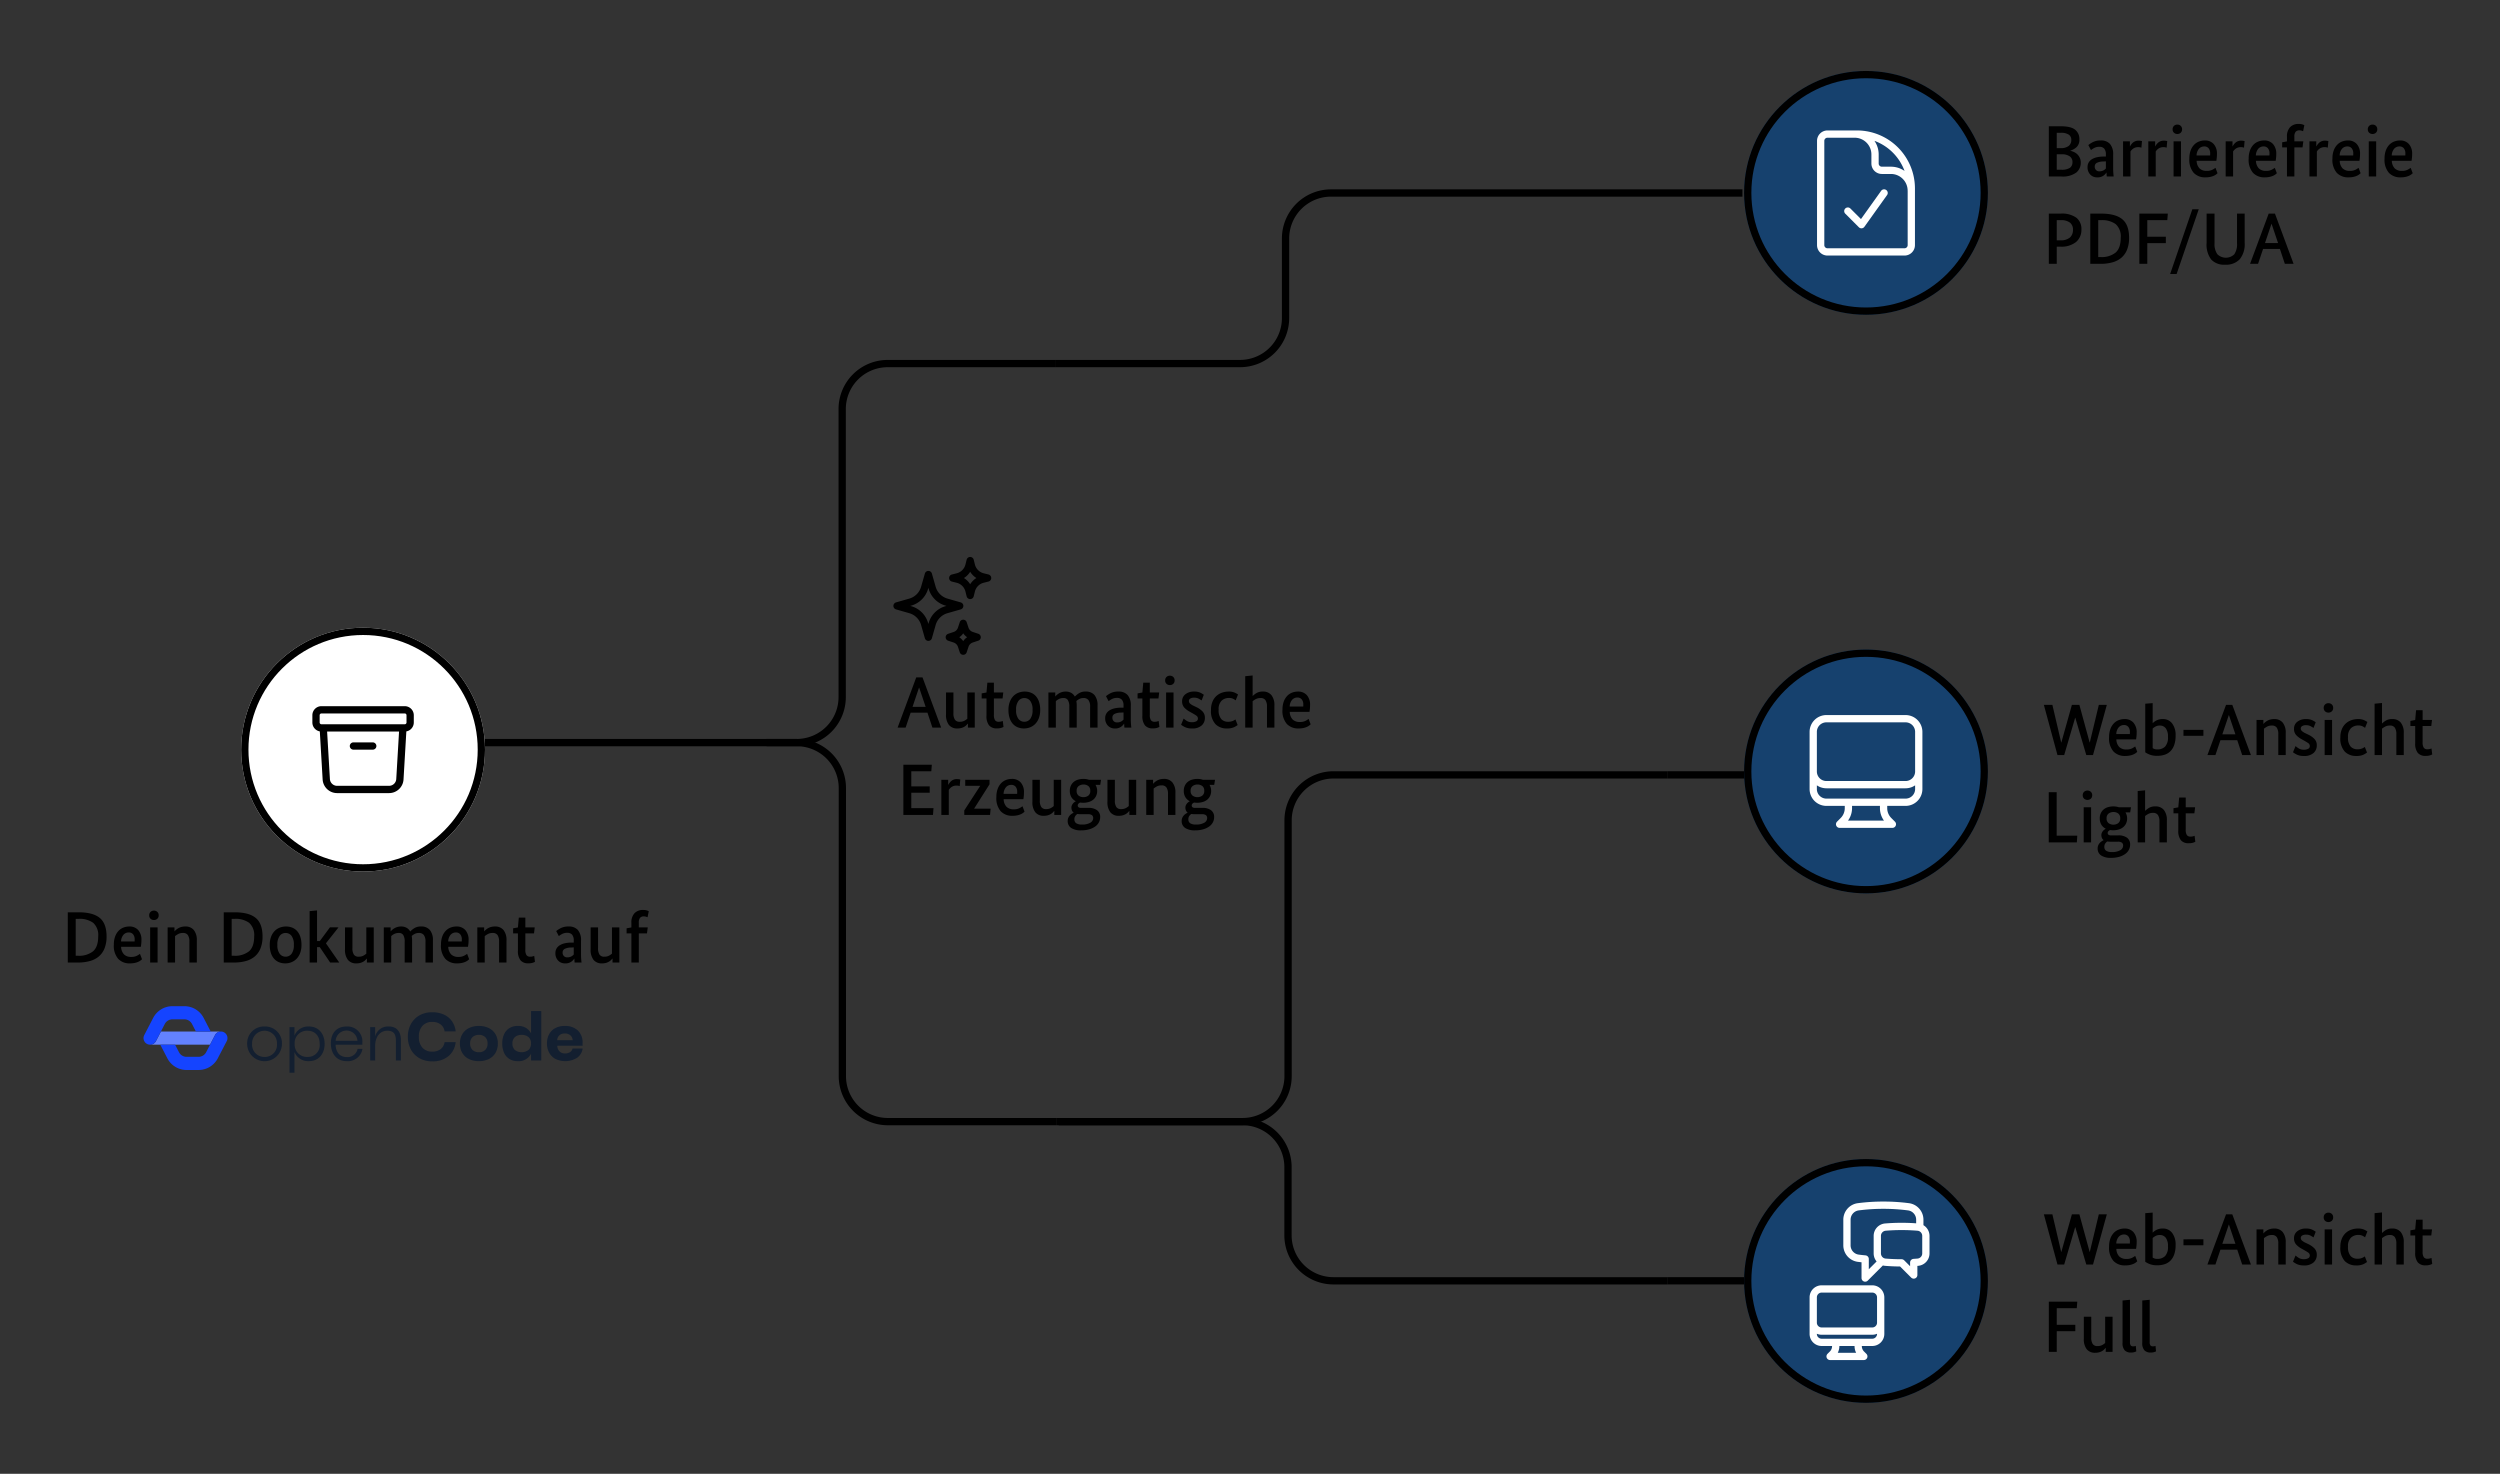 <svg xmlns="http://www.w3.org/2000/svg" xmlns:xlink="http://www.w3.org/1999/xlink" width="687" height="405" viewBox="0 0 687 405"><rect x="0" y="0" width="687" height="405" fill="#333333" stroke="none"/><defs><clipPath id="b"><rect width="687" height="405"/></clipPath></defs><g id="a" clip-path="url(#b)"><g transform="translate(-302.18 -0.069)"><path d="M512.817,204.131h8.295a12.5,12.5,0,0,0,12.5-12.5V112.478a12.5,12.5,0,0,1,12.5-12.5H592.34" fill="none" stroke="#000" stroke-width="2"/><path d="M647.124,308.288h51.228a12.5,12.5,0,0,0,12.5-12.5V225.506a12.5,12.5,0,0,1,12.5-12.5h91.7" transform="translate(-54.708)" fill="none" stroke="#000" stroke-width="2"/><path d="M435.37,204.137h85.79a12.5,12.5,0,0,1,12.5,12.5V295.79a12.5,12.5,0,0,0,12.5,12.5h46.259" fill="none" stroke="#000" stroke-width="2"/><path d="M647.808,308.288h50.521a12.5,12.5,0,0,1,12.5,12.5v18.747a12.5,12.5,0,0,0,12.5,12.5h91.721" transform="translate(-54.708)" fill="none" stroke="#000" stroke-width="2"/><path d="M647.808,100.013h50.608a12.5,12.5,0,0,0,12.5-12.5V65.643a12.5,12.5,0,0,1,12.5-12.5H836.469" transform="translate(-55.468 -0.039)" fill="none" stroke="#000" stroke-width="2"/><line x2="24" transform="translate(760.34 213.008)" fill="none" stroke="#000" stroke-width="2"/><line x2="24" transform="translate(760.338 352.032)" fill="none" stroke="#000" stroke-width="2"/></g><g transform="translate(28.604 265.641)"><path d="M44.1,16.438A4.6,4.6,0,0,1,48.875,21.2a4.781,4.781,0,0,1-9.562,0A4.61,4.61,0,0,1,44.1,16.438Zm0,8.365a3.329,3.329,0,0,0,3.409-3.6,3.422,3.422,0,1,0-6.835,0A3.332,3.332,0,0,0,44.1,24.8Z" fill="#131f30"/><path d="M50.945,16.622H52.31v2.326a4.062,4.062,0,0,1,4-2.511c2.562,0,4.293,1.939,4.293,4.781s-1.731,4.746-4.293,4.746a4.062,4.062,0,0,1-4-2.511v5.687H50.945Zm4.94,8.18a3.22,3.22,0,0,0,3.354-3.583c0-2.438-1.511-3.618-3.354-3.618a3.379,3.379,0,0,0-3.519,3.618A3.36,3.36,0,0,0,55.885,24.8Z" fill="#131f30"/><path d="M66.6,16.44a4.1,4.1,0,0,1,4.368,4.449v.554H63.62c.055,1.921,1.031,3.4,3.058,3.4a2.8,2.8,0,0,0,2.985-2.253h1.345a4.071,4.071,0,0,1-4.293,3.379c-2.966,0-4.4-2.216-4.4-4.893,0-2.955,1.713-4.634,4.293-4.634Zm3.023,3.933a3,3,0,0,0-5.989,0Z" fill="#131f30"/><path d="M73.125,16.622h1.364V19.17a3.645,3.645,0,0,1,3.8-2.733c2.007,0,3.28,1.33,3.28,3.73V25.78H80.182v-5.5c0-1.9-.737-2.677-2.358-2.677-2.064,0-3.334,1.736-3.334,4.192V25.78H73.125Z" fill="#131f30"/><path d="M86.633,25.143a6,6,0,0,1-2.341-2.418,7.253,7.253,0,0,1-.819-3.461,7.2,7.2,0,0,1,.819-3.453,6.012,6.012,0,0,1,2.341-2.41,6.963,6.963,0,0,1,3.546-.876,7.545,7.545,0,0,1,3.187.636,5.485,5.485,0,0,1,2.221,1.819,5.919,5.919,0,0,1,1.023,2.807H93.57a2.9,2.9,0,0,0-1.1-1.921,3.639,3.639,0,0,0-2.276-.684,3.523,3.523,0,0,0-2.69,1.053,4.247,4.247,0,0,0-1,3.029,4.241,4.241,0,0,0,1,3.029,3.526,3.526,0,0,0,2.69,1.053,3.639,3.639,0,0,0,2.276-.684,2.9,2.9,0,0,0,1.1-1.921h3.04a5.682,5.682,0,0,1-2,3.868,6.721,6.721,0,0,1-4.432,1.412,6.983,6.983,0,0,1-3.546-.876Z" fill="#131f30"/><path d="M98.471,18.487a4.307,4.307,0,0,1,1.861-1.644A6.207,6.207,0,0,1,103,16.289a6.134,6.134,0,0,1,2.655.554,4.309,4.309,0,0,1,1.86,1.644,4.843,4.843,0,0,1,.682,2.622,4.955,4.955,0,0,1-.682,2.65,4.289,4.289,0,0,1-1.86,1.652,6.171,6.171,0,0,1-2.655.554,6.24,6.24,0,0,1-2.671-.554,4.276,4.276,0,0,1-1.861-1.652,4.929,4.929,0,0,1-.682-2.65A4.818,4.818,0,0,1,98.471,18.487Zm2.764,4.385a2.407,2.407,0,0,0,1.768.636,2.331,2.331,0,0,0,1.741-.636,2.388,2.388,0,0,0,.635-1.764,2.312,2.312,0,0,0-.635-1.736A2.369,2.369,0,0,0,103,18.743a2.445,2.445,0,0,0-1.768.629,2.316,2.316,0,0,0-.645,1.736A2.39,2.39,0,0,0,101.235,22.872Z" fill="#131f30"/><path d="M111.321,25.327a3.826,3.826,0,0,1-1.436-1.736,6.245,6.245,0,0,1-.471-2.483,6.088,6.088,0,0,1,.471-2.456,3.831,3.831,0,0,1,1.436-1.727,4.251,4.251,0,0,1,2.386-.636,4.084,4.084,0,0,1,2.294.581,3.866,3.866,0,0,1,1.336,1.487V12.209h2.8V25.781h-2.8V23.9a3.754,3.754,0,0,1-3.63,2.069,4.246,4.246,0,0,1-2.386-.636Zm1.567-2.428a3.155,3.155,0,0,0,3.74-.01,2.269,2.269,0,0,0,.692-1.782,2.194,2.194,0,0,0-.692-1.754,2.725,2.725,0,0,0-1.87-.609,2.687,2.687,0,0,0-1.861.609,2.231,2.231,0,0,0-.682,1.754A2.329,2.329,0,0,0,112.888,22.9Z" fill="#131f30"/><path d="M122.323,18.515a4.132,4.132,0,0,1,1.713-1.652,5.357,5.357,0,0,1,2.515-.572,5.07,5.07,0,0,1,3.63,1.238,4.474,4.474,0,0,1,1.308,3.416v.776h-6.965a2.4,2.4,0,0,0,.627,1.56,2.025,2.025,0,0,0,1.512.564,2.471,2.471,0,0,0,1.372-.352,1.549,1.549,0,0,0,.69-1h2.781a3.7,3.7,0,0,1-1.484,2.511,6.167,6.167,0,0,1-6,.342A4.244,4.244,0,0,1,122.3,23.62a5.264,5.264,0,0,1-.6-2.548,5.131,5.131,0,0,1,.618-2.558Zm6.439,1.689a1.887,1.887,0,0,0-.655-1.367,2.276,2.276,0,0,0-1.5-.479,2.165,2.165,0,0,0-1.465.479,1.924,1.924,0,0,0-.635,1.367Z" fill="#131f30"/><path d="M20.146,17.818H15.62l-1.372,2.644a1.8,1.8,0,0,1-1.6.974H29.118l1.372-2.644a1.8,1.8,0,0,1,1.666-.972c-.021,0-.041,0-.063,0H20.148Z" fill="#6382ff"/><path d="M24.156,15.753l1.072,2.067H29.3l-1.939-3.736a5.952,5.952,0,0,0-5.3-3.224H18.785a5.956,5.956,0,0,0-5.3,3.224L11.04,18.794a1.811,1.811,0,0,0,.768,2.44,1.786,1.786,0,0,0,.831.2,1.806,1.806,0,0,0,1.6-.974l2.444-4.711a2.355,2.355,0,0,1,2.1-1.275h3.276a2.355,2.355,0,0,1,2.1,1.275Z" fill="#1544ff"/><path d="M32.927,18.023a1.8,1.8,0,0,0-2.435.77L28.048,23.5a2.355,2.355,0,0,1-2.1,1.275H22.677a2.355,2.355,0,0,1-2.1-1.275l-1.072-2.067H15.438l1.939,3.736a5.952,5.952,0,0,0,5.3,3.224h3.276a5.956,5.956,0,0,0,5.3-3.224L33.7,20.463a1.81,1.81,0,0,0-.768-2.44Z" fill="#1544ff"/></g><g transform="translate(66.275 172.5)" fill="#fff" stroke="#000" stroke-width="2"><circle cx="33.5" cy="33.5" r="33.5" stroke="none"/><circle cx="33.5" cy="33.5" r="32.5" fill="none"/></g><path d="M26.13,8.725,25.3,22.83a2.985,2.985,0,0,1-2.981,2.81H8.05a2.985,2.985,0,0,1-2.981-2.81L4.24,8.725M12.532,13.7h5.307M3.743,8.725H26.628A1.493,1.493,0,0,0,28.12,7.233V5.243A1.493,1.493,0,0,0,26.628,3.75H3.743A1.493,1.493,0,0,0,2.25,5.243v1.99A1.493,1.493,0,0,0,3.743,8.725Z" transform="translate(84.59 191.305)" fill="none" stroke="#000" stroke-linecap="round" stroke-linejoin="round" stroke-width="2"/><path d="M-78.31,0h-2.84V-13.8h2.98q3.94,0,5.81,1.55t1.87,5.09a8.707,8.707,0,0,1-.54,3.22,5.668,5.668,0,0,1-1.54,2.23A6.371,6.371,0,0,1-75.03-.42,11.859,11.859,0,0,1-78.31,0Zm.14-12h-.8V-1.86h.66a6.119,6.119,0,0,0,4.1-1.22q1.42-1.22,1.42-4.08a4.514,4.514,0,0,0-1.38-3.75A6.339,6.339,0,0,0-78.17-12Zm17.26,5.86a8.938,8.938,0,0,1-.05,1q-.05.44-.11.82h-5.42a3.092,3.092,0,0,0,.81,2.11,2.727,2.727,0,0,0,1.95.67,3.288,3.288,0,0,0,1.62-.34,7.107,7.107,0,0,0,.8-.5l.56,1.48q-.1.1-.33.29a3.145,3.145,0,0,1-.62.38,4.76,4.76,0,0,1-.99.33,6.314,6.314,0,0,1-1.42.14A4.249,4.249,0,0,1-67.28-.99a5.471,5.471,0,0,1-1.21-3.95,6.3,6.3,0,0,1,.35-2.2,4.488,4.488,0,0,1,.93-1.55,3.694,3.694,0,0,1,1.35-.91,4.45,4.45,0,0,1,1.63-.3,3.142,3.142,0,0,1,2.42.97A3.955,3.955,0,0,1-60.91-6.14Zm-3.48-2.12a1.886,1.886,0,0,0-1.46.64,2.956,2.956,0,0,0-.66,1.84h3.72a2.357,2.357,0,0,0,.02-.29v-.27a2.121,2.121,0,0,0-.43-1.41A1.473,1.473,0,0,0-64.39-8.26Zm8.22-4.7a1.22,1.22,0,0,1-.37.93,1.3,1.3,0,0,1-.93.35,1.3,1.3,0,0,1-.93-.35,1.22,1.22,0,0,1-.37-.93,1.245,1.245,0,0,1,.37-.95,1.3,1.3,0,0,1,.93-.35,1.3,1.3,0,0,1,.93.35A1.245,1.245,0,0,1-56.17-12.96Zm-.3,3.3V0h-2.04V-9.66ZM-45.69,0h-2.04V-5.72a3.133,3.133,0,0,0-.42-1.82,1.542,1.542,0,0,0-1.34-.58,2.671,2.671,0,0,0-1.33.3,6.259,6.259,0,0,0-.85.56V0h-2.04V-9.66h1.88v1.08h.04a3.049,3.049,0,0,1,.39-.4,4.1,4.1,0,0,1,.6-.43,3.533,3.533,0,0,1,.83-.35,3.935,3.935,0,0,1,1.1-.14,2.9,2.9,0,0,1,2.36.98,4.354,4.354,0,0,1,.82,2.86Zm10.24,0h-2.84V-13.8h2.98q3.94,0,5.81,1.55t1.87,5.09a8.707,8.707,0,0,1-.54,3.22,5.668,5.668,0,0,1-1.54,2.23A6.371,6.371,0,0,1-32.17-.42,11.859,11.859,0,0,1-35.45,0Zm.14-12h-.8V-1.86h.66a6.119,6.119,0,0,0,4.1-1.22q1.42-1.22,1.42-4.08a4.514,4.514,0,0,0-1.38-3.75A6.339,6.339,0,0,0-35.31-12Zm18.38,7.16A6.21,6.21,0,0,1-17.3-2.6a4.578,4.578,0,0,1-.99,1.59,3.985,3.985,0,0,1-1.43.94,4.634,4.634,0,0,1-1.67.31,4.507,4.507,0,0,1-1.68-.31A3.636,3.636,0,0,1-24.42-1a4.424,4.424,0,0,1-.9-1.58,6.963,6.963,0,0,1-.33-2.26,6.191,6.191,0,0,1,.37-2.25,4.567,4.567,0,0,1,.98-1.57,3.951,3.951,0,0,1,1.42-.93,4.688,4.688,0,0,1,1.69-.31,4.64,4.64,0,0,1,1.68.3,3.535,3.535,0,0,1,1.35.92,4.424,4.424,0,0,1,.9,1.58A6.963,6.963,0,0,1-16.93-4.84Zm-2.1,0a3.88,3.88,0,0,0-.65-2.51,2.026,2.026,0,0,0-1.61-.77,2.016,2.016,0,0,0-1.61.78,3.886,3.886,0,0,0-.65,2.5,3.81,3.81,0,0,0,.65,2.46,2.016,2.016,0,0,0,1.61.78,2.007,2.007,0,0,0,1.62-.78A3.854,3.854,0,0,0-19.03-4.84ZM-6.75-9.66l-3.46,4.38L-6.55,0h-2.5l-2.84-4.22h-.76V0h-2.04V-14.12l2.04-.2V-5.9h.76l2.78-3.76Zm3.82,0v5.68a3.136,3.136,0,0,0,.41,1.82,1.492,1.492,0,0,0,1.29.56A2.675,2.675,0,0,0,.1-1.89a4.3,4.3,0,0,0,.79-.55V-9.66H2.93V0H1.05V-1.08H1.01Q.89-.94.67-.71a2.944,2.944,0,0,1-.55.44A3.362,3.362,0,0,1-.7.09,3.944,3.944,0,0,1-1.85.24,2.835,2.835,0,0,1-4.17-.73a4.46,4.46,0,0,1-.8-2.89V-9.66ZM13.47,0H11.43V-5.72a3.318,3.318,0,0,0-.39-1.83,1.343,1.343,0,0,0-1.19-.57,2.687,2.687,0,0,0-1.32.29,3.658,3.658,0,0,0-.8.57V0H5.69V-9.66H7.57v1.08h.04A3.049,3.049,0,0,1,8-8.98a4.1,4.1,0,0,1,.6-.43,3.616,3.616,0,0,1,.81-.35,3.569,3.569,0,0,1,1.04-.14,3.021,3.021,0,0,1,1.49.35,2.591,2.591,0,0,1,1.01,1.03,5.936,5.936,0,0,1,1.1-.9,3.292,3.292,0,0,1,1.86-.48,3.046,3.046,0,0,1,2.45.97,4.311,4.311,0,0,1,.83,2.87V0H17.15V-5.72a2.964,2.964,0,0,0-.45-1.83,1.639,1.639,0,0,0-1.37-.57,2.363,2.363,0,0,0-1.19.28,4.217,4.217,0,0,0-.77.54q.04.28.07.59t.03.65ZM28.99-6.14a8.938,8.938,0,0,1-.05,1q-.05.44-.11.82H23.41a3.092,3.092,0,0,0,.81,2.11,2.727,2.727,0,0,0,1.95.67,3.288,3.288,0,0,0,1.62-.34,7.107,7.107,0,0,0,.8-.5L29.15-.9q-.1.1-.33.29a3.145,3.145,0,0,1-.62.38,4.76,4.76,0,0,1-.99.33,6.314,6.314,0,0,1-1.42.14A4.249,4.249,0,0,1,22.62-.99a5.471,5.471,0,0,1-1.21-3.95,6.3,6.3,0,0,1,.35-2.2,4.488,4.488,0,0,1,.93-1.55,3.694,3.694,0,0,1,1.35-.91,4.45,4.45,0,0,1,1.63-.3,3.142,3.142,0,0,1,2.42.97A3.955,3.955,0,0,1,28.99-6.14ZM25.51-8.26a1.886,1.886,0,0,0-1.46.64,2.956,2.956,0,0,0-.66,1.84h3.72a2.357,2.357,0,0,0,.02-.29v-.27a2.121,2.121,0,0,0-.43-1.41A1.473,1.473,0,0,0,25.51-8.26ZM39.41,0H37.37V-5.72a3.133,3.133,0,0,0-.42-1.82,1.542,1.542,0,0,0-1.34-.58,2.671,2.671,0,0,0-1.33.3,6.259,6.259,0,0,0-.85.56V0H31.39V-9.66h1.88v1.08h.04a3.049,3.049,0,0,1,.39-.4,4.1,4.1,0,0,1,.6-.43,3.533,3.533,0,0,1,.83-.35,3.935,3.935,0,0,1,1.1-.14,2.9,2.9,0,0,1,2.36.98,4.354,4.354,0,0,1,.82,2.86Zm7.76-9.66L46.97-8H44.59v4.46a2.7,2.7,0,0,0,.31,1.51,1.183,1.183,0,0,0,1.03.43,2.529,2.529,0,0,0,.67-.08,3.632,3.632,0,0,0,.43-.14l.2,1.64a4.546,4.546,0,0,1-.58.24,3.775,3.775,0,0,1-1.24.16,2.674,2.674,0,0,1-2.15-.83,4.075,4.075,0,0,1-.71-2.67V-8H41.23V-9.4l1.32-.24.24-2.7h1.8v2.68Zm5.68,7.08a2.442,2.442,0,0,1,.34-1.31,2.651,2.651,0,0,1,.94-.9,4.7,4.7,0,0,1,1.41-.52,8.517,8.517,0,0,1,1.75-.17h.6v-.56a2.394,2.394,0,0,0-.45-1.61,1.68,1.68,0,0,0-1.33-.51,2.919,2.919,0,0,0-1.46.34,6.028,6.028,0,0,0-.86.56l-.72-1.38a7.145,7.145,0,0,1,1.21-.79,4.6,4.6,0,0,1,2.23-.47,3.214,3.214,0,0,1,2.51.96A4.268,4.268,0,0,1,59.89-6v3.72q0,.72.05,1.34t.09.94h-1.9q-.02-.2-.04-.47t-.02-.59h-.04a3.307,3.307,0,0,1-.85.86,2.75,2.75,0,0,1-1.67.44,2.527,2.527,0,0,1-1.92-.78A2.842,2.842,0,0,1,52.85-2.58Zm1.98-.16a1.29,1.29,0,0,0,.36.97,1.167,1.167,0,0,0,.84.35,2.322,2.322,0,0,0,1.23-.27,2.681,2.681,0,0,0,.63-.51V-4.16l-.72.04a3.939,3.939,0,0,0-1.76.37A1.086,1.086,0,0,0,54.83-2.74Zm9.74-6.92v5.68a3.136,3.136,0,0,0,.41,1.82,1.492,1.492,0,0,0,1.29.56,2.675,2.675,0,0,0,1.33-.29,4.3,4.3,0,0,0,.79-.55V-9.66h2.04V0H68.55V-1.08h-.04q-.12.14-.34.37a2.944,2.944,0,0,1-.55.44,3.362,3.362,0,0,1-.82.36,3.944,3.944,0,0,1-1.15.15,2.835,2.835,0,0,1-2.32-.97,4.46,4.46,0,0,1-.8-2.89V-9.66Zm13.66,0L78.01-8H75.77V0H73.73V-8H72.41V-9.4l1.32-.24V-10.9a3.708,3.708,0,0,1,.85-2.64,3.129,3.129,0,0,1,2.39-.9,3.242,3.242,0,0,1,1.02.13,3.453,3.453,0,0,1,.52.21l-.34,1.66q-.12-.04-.39-.14a1.811,1.811,0,0,0-.63-.1,1.313,1.313,0,0,0-1.03.39,2.064,2.064,0,0,0-.35,1.37v1.26Z" transform="translate(99.775 264.5)"/><g transform="translate(479.275 19.5)" fill="#16416e" stroke="#000" stroke-width="2"><circle cx="33.5" cy="33.5" r="33.5" stroke="none"/><circle cx="33.5" cy="33.5" r="32.5" fill="none"/></g><g transform="translate(479.275 178.5)" fill="#16416e" stroke="#000" stroke-width="2"><circle cx="33.5" cy="33.5" r="33.5" stroke="none"/><circle cx="33.5" cy="33.5" r="32.5" fill="none"/></g><g transform="translate(479.275 318.5)" fill="#16416e" stroke="#000" stroke-width="2"><circle cx="33.5" cy="33.5" r="33.5" stroke="none"/><circle cx="33.5" cy="33.5" r="32.5" fill="none"/></g><path d="M12.667,25.958v1.622A4.834,4.834,0,0,1,11.25,31l-1,1h14.5l-1-1a4.833,4.833,0,0,1-1.416-3.419V25.958M32,6.625V22.333a3.625,3.625,0,0,1-3.625,3.625H6.625A3.625,3.625,0,0,1,3,22.333V6.625m29,0A3.625,3.625,0,0,0,28.375,3H6.625A3.625,3.625,0,0,0,3,6.625m29,0V17.5a3.625,3.625,0,0,1-3.625,3.625H6.625A3.625,3.625,0,0,1,3,17.5V6.625" transform="translate(495.275 194.5)" fill="none" stroke="#fff" stroke-linecap="round" stroke-linejoin="round" stroke-width="2"/><path d="M13.84,2.25H6.368A1.869,1.869,0,0,0,4.5,4.118V32.761a1.869,1.869,0,0,0,1.868,1.868H27.539a1.869,1.869,0,0,0,1.868-1.868V17.817M13.84,2.25h.623A14.944,14.944,0,0,1,29.407,17.194v.623M13.84,2.25a5.6,5.6,0,0,1,5.6,5.6v2.491a1.869,1.869,0,0,0,1.868,1.868H23.8a5.6,5.6,0,0,1,5.6,5.6m-17.435,5.6,3.736,3.736,6.227-8.717" transform="translate(495.821 34.597)" fill="none" stroke="#fff" stroke-linecap="round" stroke-linejoin="round" stroke-width="2"/><path d="M9.179,17.675v1.037A3.09,3.09,0,0,1,8.273,20.9l-.639.639H16.9l-.64-.64a3.089,3.089,0,0,1-.905-2.185V17.675M21.537,5.317V15.358a2.317,2.317,0,0,1-2.317,2.317H5.317A2.317,2.317,0,0,1,3,15.358V5.317m18.537,0A2.317,2.317,0,0,0,19.22,3H5.317A2.317,2.317,0,0,0,3,5.317m18.537,0v6.951a2.317,2.317,0,0,1-2.317,2.317H5.317A2.317,2.317,0,0,1,3,12.268V5.317" transform="translate(495.275 351.204)" fill="none" stroke="#fff" stroke-linecap="round" stroke-linejoin="round" stroke-width="2"/><path d="M22.268,9.129a2.438,2.438,0,0,1,1.668,2.332v4.767a2.423,2.423,0,0,1-2.2,2.439c-.378.03-.756.058-1.134.08v3.438l-3.336-3.336q-2.259,0-4.471-.181a2.352,2.352,0,0,1-.917-.269M22.268,9.129a2.364,2.364,0,0,0-.529-.106,54.093,54.093,0,0,0-8.95,0,2.421,2.421,0,0,0-2.2,2.438v4.767a2.455,2.455,0,0,0,1.284,2.17M22.268,9.129V7.045a3.579,3.579,0,0,0-3.069-3.6,54.083,54.083,0,0,0-13.879,0,3.579,3.579,0,0,0-3.069,3.6v6.924a3.579,3.579,0,0,0,3.069,3.6q.963.125,1.935.216v5.236L11.875,18.4" transform="translate(505.293 328.186)" fill="none" stroke="#fff" stroke-linecap="round" stroke-linejoin="round" stroke-width="2"/><path d="M10.14-10.24a2.775,2.775,0,0,1-.77,2.17,4.422,4.422,0,0,1-1.73.97v.04a4.81,4.81,0,0,1,1.08.37,3.231,3.231,0,0,1,.92.66,3.15,3.15,0,0,1,.64.97,3.169,3.169,0,0,1,.24,1.26A3.434,3.434,0,0,1,9.27-1.07,6.3,6.3,0,0,1,5.16,0H1.74V-13.8H4.98q2.88,0,4.02.97A3.229,3.229,0,0,1,10.14-10.24Zm-2.22.16a1.69,1.69,0,0,0-.66-1.4A3.774,3.774,0,0,0,4.98-12H3.92v4.2H4.96a3.453,3.453,0,0,0,2.25-.6A2.079,2.079,0,0,0,7.92-10.08Zm.32,6.12a1.848,1.848,0,0,0-.76-1.58,3.67,3.67,0,0,0-2.2-.56H3.92v4.24H5.16a4.04,4.04,0,0,0,2.39-.53A1.857,1.857,0,0,0,8.24-3.96Zm4.14,1.38a2.442,2.442,0,0,1,.34-1.31,2.651,2.651,0,0,1,.94-.9,4.7,4.7,0,0,1,1.41-.52,8.518,8.518,0,0,1,1.75-.17h.6v-.56a2.394,2.394,0,0,0-.45-1.61,1.68,1.68,0,0,0-1.33-.51,2.919,2.919,0,0,0-1.46.34,6.028,6.028,0,0,0-.86.56L12.6-8.64a7.144,7.144,0,0,1,1.21-.79,4.6,4.6,0,0,1,2.23-.47,3.214,3.214,0,0,1,2.51.96A4.268,4.268,0,0,1,19.42-6v3.72q0,.72.05,1.34t.09.94h-1.9q-.02-.2-.04-.47t-.02-.59h-.04a3.307,3.307,0,0,1-.85.86,2.75,2.75,0,0,1-1.67.44,2.527,2.527,0,0,1-1.92-.78A2.842,2.842,0,0,1,12.38-2.58Zm1.98-.16a1.29,1.29,0,0,0,.36.97,1.167,1.167,0,0,0,.84.35,2.322,2.322,0,0,0,1.23-.27,2.681,2.681,0,0,0,.63-.51V-4.16l-.72.04a3.939,3.939,0,0,0-1.76.37A1.086,1.086,0,0,0,14.36-2.74Zm12.98-7-.16,1.82q-.08-.02-.27-.08a1.928,1.928,0,0,0-.55-.06,2.317,2.317,0,0,0-1.42.39,2.884,2.884,0,0,0-.76.79V0H22.14V-9.66h1.88v1.38h.04a3.384,3.384,0,0,1,.84-1.07,2.356,2.356,0,0,1,1.6-.49,2.646,2.646,0,0,1,.49.04Q27.2-9.76,27.34-9.74Zm6.94,0-.16,1.82q-.08-.02-.27-.08a1.928,1.928,0,0,0-.55-.06,2.317,2.317,0,0,0-1.42.39,2.884,2.884,0,0,0-.76.79V0H29.08V-9.66h1.88v1.38H31a3.384,3.384,0,0,1,.84-1.07,2.356,2.356,0,0,1,1.6-.49,2.646,2.646,0,0,1,.49.04Q34.14-9.76,34.28-9.74Zm4.08-3.22a1.22,1.22,0,0,1-.37.93,1.3,1.3,0,0,1-.93.35,1.3,1.3,0,0,1-.93-.35,1.22,1.22,0,0,1-.37-.93,1.245,1.245,0,0,1,.37-.95,1.3,1.3,0,0,1,.93-.35,1.3,1.3,0,0,1,.93.35A1.245,1.245,0,0,1,38.36-12.96Zm-.3,3.3V0H36.02V-9.66Zm9.88,3.52a8.938,8.938,0,0,1-.05,1q-.05.44-.11.82H42.36a3.092,3.092,0,0,0,.81,2.11,2.727,2.727,0,0,0,1.95.67,3.288,3.288,0,0,0,1.62-.34,7.107,7.107,0,0,0,.8-.5L48.1-.9q-.1.1-.33.29a3.145,3.145,0,0,1-.62.38,4.76,4.76,0,0,1-.99.33,6.314,6.314,0,0,1-1.42.14A4.249,4.249,0,0,1,41.57-.99a5.471,5.471,0,0,1-1.21-3.95,6.3,6.3,0,0,1,.35-2.2,4.488,4.488,0,0,1,.93-1.55,3.694,3.694,0,0,1,1.35-.91,4.45,4.45,0,0,1,1.63-.3,3.142,3.142,0,0,1,2.42.97A3.955,3.955,0,0,1,47.94-6.14ZM44.46-8.26A1.886,1.886,0,0,0,43-7.62a2.956,2.956,0,0,0-.66,1.84h3.72a2.357,2.357,0,0,0,.02-.29v-.27a2.121,2.121,0,0,0-.43-1.41A1.473,1.473,0,0,0,44.46-8.26ZM55.54-9.74l-.16,1.82q-.08-.02-.27-.08a1.928,1.928,0,0,0-.55-.06,2.317,2.317,0,0,0-1.42.39,2.884,2.884,0,0,0-.76.79V0H50.34V-9.66h1.88v1.38h.04a3.384,3.384,0,0,1,.84-1.07,2.356,2.356,0,0,1,1.6-.49,2.646,2.646,0,0,1,.49.04Q55.4-9.76,55.54-9.74Zm8.7,3.6a8.938,8.938,0,0,1-.05,1q-.05.44-.11.82H58.66a3.092,3.092,0,0,0,.81,2.11,2.727,2.727,0,0,0,1.95.67,3.288,3.288,0,0,0,1.62-.34,7.107,7.107,0,0,0,.8-.5L64.4-.9q-.1.1-.33.29a3.145,3.145,0,0,1-.62.38,4.76,4.76,0,0,1-.99.33,6.314,6.314,0,0,1-1.42.14A4.249,4.249,0,0,1,57.87-.99a5.471,5.471,0,0,1-1.21-3.95,6.3,6.3,0,0,1,.35-2.2,4.488,4.488,0,0,1,.93-1.55,3.694,3.694,0,0,1,1.35-.91,4.45,4.45,0,0,1,1.63-.3,3.142,3.142,0,0,1,2.42.97A3.955,3.955,0,0,1,64.24-6.14ZM60.76-8.26a1.886,1.886,0,0,0-1.46.64,2.956,2.956,0,0,0-.66,1.84h3.72a2.357,2.357,0,0,0,.02-.29v-.27a2.121,2.121,0,0,0-.43-1.41A1.473,1.473,0,0,0,60.76-8.26Zm10.92-1.4L71.46-8H69.22V0H67.18V-8H65.86V-9.4l1.32-.24V-10.9a3.708,3.708,0,0,1,.85-2.64,3.129,3.129,0,0,1,2.39-.9,3.242,3.242,0,0,1,1.02.13,3.453,3.453,0,0,1,.52.21l-.34,1.66q-.12-.04-.39-.14a1.811,1.811,0,0,0-.63-.1,1.313,1.313,0,0,0-1.03.39,2.064,2.064,0,0,0-.35,1.37v1.26Zm6.88-.08L78.4-7.92q-.08-.02-.27-.08a1.928,1.928,0,0,0-.55-.06,2.317,2.317,0,0,0-1.42.39,2.884,2.884,0,0,0-.76.79V0H73.36V-9.66h1.88v1.38h.04a3.385,3.385,0,0,1,.84-1.07,2.356,2.356,0,0,1,1.6-.49,2.646,2.646,0,0,1,.49.04Q78.42-9.76,78.56-9.74Zm8.7,3.6a8.939,8.939,0,0,1-.05,1q-.05.44-.11.82H81.68a3.092,3.092,0,0,0,.81,2.11,2.727,2.727,0,0,0,1.95.67,3.288,3.288,0,0,0,1.62-.34,7.107,7.107,0,0,0,.8-.5L87.42-.9q-.1.1-.33.29a3.145,3.145,0,0,1-.62.38,4.76,4.76,0,0,1-.99.33,6.314,6.314,0,0,1-1.42.14A4.249,4.249,0,0,1,80.89-.99a5.471,5.471,0,0,1-1.21-3.95,6.3,6.3,0,0,1,.35-2.2,4.488,4.488,0,0,1,.93-1.55,3.694,3.694,0,0,1,1.35-.91,4.45,4.45,0,0,1,1.63-.3,3.142,3.142,0,0,1,2.42.97A3.955,3.955,0,0,1,87.26-6.14ZM83.78-8.26a1.886,1.886,0,0,0-1.46.64,2.956,2.956,0,0,0-.66,1.84h3.72a2.358,2.358,0,0,0,.02-.29v-.27a2.121,2.121,0,0,0-.43-1.41A1.473,1.473,0,0,0,83.78-8.26ZM92-12.96a1.22,1.22,0,0,1-.37.93,1.3,1.3,0,0,1-.93.35,1.3,1.3,0,0,1-.93-.35,1.22,1.22,0,0,1-.37-.93,1.245,1.245,0,0,1,.37-.95,1.3,1.3,0,0,1,.93-.35,1.3,1.3,0,0,1,.93.35A1.245,1.245,0,0,1,92-12.96Zm-.3,3.3V0H89.66V-9.66Zm9.88,3.52a8.938,8.938,0,0,1-.05,1q-.05.44-.11.82H96a3.092,3.092,0,0,0,.81,2.11,2.727,2.727,0,0,0,1.95.67,3.288,3.288,0,0,0,1.62-.34,7.107,7.107,0,0,0,.8-.5l.56,1.48q-.1.1-.33.29a3.145,3.145,0,0,1-.62.38A4.76,4.76,0,0,1,99.8.1a6.314,6.314,0,0,1-1.42.14A4.249,4.249,0,0,1,95.21-.99,5.471,5.471,0,0,1,94-4.94a6.3,6.3,0,0,1,.35-2.2,4.488,4.488,0,0,1,.93-1.55,3.694,3.694,0,0,1,1.35-.91,4.45,4.45,0,0,1,1.63-.3,3.142,3.142,0,0,1,2.42.97A3.955,3.955,0,0,1,101.58-6.14ZM98.1-8.26a1.886,1.886,0,0,0-1.46.64,2.956,2.956,0,0,0-.66,1.84H99.7a2.358,2.358,0,0,0,.02-.29v-.27a2.121,2.121,0,0,0-.43-1.41A1.473,1.473,0,0,0,98.1-8.26ZM10.7,14.54a4.375,4.375,0,0,1-1.46,3.45,6.414,6.414,0,0,1-4.36,1.29H3.92V24H1.74V10.2H4.98a6.761,6.761,0,0,1,4.34,1.14A3.92,3.92,0,0,1,10.7,14.54Zm-2.32.1a2.422,2.422,0,0,0-.81-1.95A3.96,3.96,0,0,0,4.98,12H3.92v5.54h.96a3.854,3.854,0,0,0,2.66-.77A2.745,2.745,0,0,0,8.38,14.64ZM15.98,24H13.14V10.2h2.98q3.94,0,5.81,1.55t1.87,5.09a8.707,8.707,0,0,1-.54,3.22,5.668,5.668,0,0,1-1.54,2.23,6.371,6.371,0,0,1-2.46,1.29A11.859,11.859,0,0,1,15.98,24Zm.14-12h-.8V22.14h.66a6.119,6.119,0,0,0,4.1-1.22q1.42-1.22,1.42-4.08a4.514,4.514,0,0,0-1.38-3.75A6.339,6.339,0,0,0,16.12,12ZM28.8,24H26.62V10.2h7.82L34.3,12H28.8v4.56h5.1v1.76H28.8ZM42.94,9,36.86,26.8H35.08L41.18,9Zm12.62,1.2v8.06a6.509,6.509,0,0,1-1.35,4.48,5.147,5.147,0,0,1-4.03,1.5,4.826,4.826,0,0,1-3.82-1.43,6.783,6.783,0,0,1-1.26-4.55V10.2h2.18v8.12a4.8,4.8,0,0,0,.78,3.05,3.333,3.333,0,0,0,4.64.02,4.878,4.878,0,0,0,.76-3.07V10.2ZM69,24H66.6l-1.36-4.1H60.62L59.24,24h-2.2l5.12-13.8h1.72Zm-4.26-5.7-1.78-5.28h-.04L61.14,18.3Z" transform="translate(561.275 48.5)"/><path d="M17.68-13.8,13.88,0H12.04L9.02-10.26H8.98L5.96,0H4.12L.38-13.8H2.72L5.14-3.46h.04L8.08-13.8h2.06L12.96-3.46H13L15.48-13.8Zm8.2,7.66a8.938,8.938,0,0,1-.05,1q-.05.44-.11.82H20.3a3.092,3.092,0,0,0,.81,2.11,2.727,2.727,0,0,0,1.95.67,3.288,3.288,0,0,0,1.62-.34,7.107,7.107,0,0,0,.8-.5L26.04-.9q-.1.1-.33.29a3.145,3.145,0,0,1-.62.38A4.76,4.76,0,0,1,24.1.1a6.314,6.314,0,0,1-1.42.14A4.249,4.249,0,0,1,19.51-.99,5.471,5.471,0,0,1,18.3-4.94a6.3,6.3,0,0,1,.35-2.2,4.488,4.488,0,0,1,.93-1.55,3.694,3.694,0,0,1,1.35-.91,4.45,4.45,0,0,1,1.63-.3,3.142,3.142,0,0,1,2.42.97A3.955,3.955,0,0,1,25.88-6.14ZM22.4-8.26a1.886,1.886,0,0,0-1.46.64,2.956,2.956,0,0,0-.66,1.84H24a2.357,2.357,0,0,0,.02-.29v-.27a2.121,2.121,0,0,0-.43-1.41A1.473,1.473,0,0,0,22.4-8.26ZM36.58-5.32a7.439,7.439,0,0,1-.39,2.56,4.572,4.572,0,0,1-1.05,1.71,3.97,3.97,0,0,1-1.58.95A6.284,6.284,0,0,1,31.6.2a5.626,5.626,0,0,1-2.14-.33,7.208,7.208,0,0,1-1.22-.63V-14.12l2.04-.16V-8.8h.04a3.693,3.693,0,0,1,1.01-.73A3.729,3.729,0,0,1,33.1-9.9a3.081,3.081,0,0,1,2.52,1.19A5.277,5.277,0,0,1,36.58-5.32Zm-2.1.3a3.7,3.7,0,0,0-.61-2.35,1.973,1.973,0,0,0-1.61-.75,2.407,2.407,0,0,0-1.21.28,4.217,4.217,0,0,0-.77.54v5.4a4.674,4.674,0,0,0,.47.22,2.115,2.115,0,0,0,.79.12,2.948,2.948,0,0,0,2.15-.77A3.684,3.684,0,0,0,34.48-5.02Zm9.74-1.92V-5.3H38.74V-6.94ZM57.28,0h-2.4L53.52-4.1H48.9L47.52,0h-2.2l5.12-13.8h1.72ZM53.02-5.7l-1.78-5.28H51.2L49.42-5.7ZM66.84,0H64.8V-5.72a3.133,3.133,0,0,0-.42-1.82,1.542,1.542,0,0,0-1.34-.58,2.671,2.671,0,0,0-1.33.3,6.259,6.259,0,0,0-.85.56V0H58.82V-9.66H60.7v1.08h.04a3.049,3.049,0,0,1,.39-.4,4.1,4.1,0,0,1,.6-.43,3.533,3.533,0,0,1,.83-.35,3.935,3.935,0,0,1,1.1-.14,2.9,2.9,0,0,1,2.36.98,4.354,4.354,0,0,1,.82,2.86Zm8.24-9.02-.6,1.56q-.2-.14-.74-.45a2.57,2.57,0,0,0-1.3-.31,1.952,1.952,0,0,0-1.09.25.74.74,0,0,0-.37.63.974.974,0,0,0,.32.74,4.177,4.177,0,0,0,1.04.64l.66.32a5.777,5.777,0,0,1,1.75,1.22,2.487,2.487,0,0,1,.63,1.76A2.728,2.728,0,0,1,74.5-.59a3.753,3.753,0,0,1-2.66.83,4.232,4.232,0,0,1-1.96-.38,6.764,6.764,0,0,1-1.04-.64l.7-1.7a6.518,6.518,0,0,0,.85.63,2.537,2.537,0,0,0,1.41.37,2.4,2.4,0,0,0,1.23-.26.789.789,0,0,0,.43-.7.946.946,0,0,0-.39-.82,13.542,13.542,0,0,0-1.17-.72l-.64-.36a5.762,5.762,0,0,1-1.58-1.2,2.489,2.489,0,0,1-.56-1.7,2.342,2.342,0,0,1,.92-1.93,3.648,3.648,0,0,1,2.34-.73,3.914,3.914,0,0,1,1.83.35A6.288,6.288,0,0,1,75.08-9.02Zm4.8-3.94a1.22,1.22,0,0,1-.37.93,1.3,1.3,0,0,1-.93.35,1.3,1.3,0,0,1-.93-.35,1.22,1.22,0,0,1-.37-.93,1.245,1.245,0,0,1,.37-.95,1.3,1.3,0,0,1,.93-.35,1.3,1.3,0,0,1,.93.35A1.245,1.245,0,0,1,79.88-12.96Zm-.3,3.3V0H77.54V-9.66Zm9.7.56-.64,1.62a4.1,4.1,0,0,0-.63-.4,2.485,2.485,0,0,0-1.21-.26,2.9,2.9,0,0,0-2.02.74,3.179,3.179,0,0,0-.82,2.46,3.7,3.7,0,0,0,.72,2.6,2.481,2.481,0,0,0,1.86.74,3.184,3.184,0,0,0,1.29-.22,3.846,3.846,0,0,0,.75-.42l.6,1.54a6.264,6.264,0,0,1-.98.59,4.557,4.557,0,0,1-2.02.35,4.257,4.257,0,0,1-3.1-1.19,5.325,5.325,0,0,1-1.22-3.93,5.659,5.659,0,0,1,.42-2.28,4.385,4.385,0,0,1,1.1-1.56,4.44,4.44,0,0,1,1.55-.89,5.5,5.5,0,0,1,1.75-.29,3.923,3.923,0,0,1,1.75.32A7.277,7.277,0,0,1,89.28-9.1Zm10,9.1H97.24V-5.72a3.133,3.133,0,0,0-.42-1.82,1.542,1.542,0,0,0-1.34-.58,2.671,2.671,0,0,0-1.33.3,6.259,6.259,0,0,0-.85.56V0H91.26V-14.12l2.04-.2V-8.7h.04a5.391,5.391,0,0,1,.99-.77,3.278,3.278,0,0,1,1.79-.43,2.88,2.88,0,0,1,2.34.98,4.354,4.354,0,0,1,.82,2.86Zm7.76-9.66L106.84-8h-2.38v4.46a2.7,2.7,0,0,0,.31,1.51,1.183,1.183,0,0,0,1.03.43,2.529,2.529,0,0,0,.67-.08,3.631,3.631,0,0,0,.43-.14l.2,1.64a4.546,4.546,0,0,1-.58.24,3.775,3.775,0,0,1-1.24.16,2.674,2.674,0,0,1-2.15-.83,4.075,4.075,0,0,1-.71-2.67V-8H101.1V-9.4l1.32-.24.24-2.7h1.8v2.68ZM1.72,10.2H3.9V22.14H9.56L9.44,24H1.72Zm11.94.84a1.22,1.22,0,0,1-.37.93,1.411,1.411,0,0,1-1.86,0,1.22,1.22,0,0,1-.37-.93,1.245,1.245,0,0,1,.37-.95,1.411,1.411,0,0,1,1.86,0A1.245,1.245,0,0,1,13.66,11.04Zm-.3,3.3V24H11.32V14.34Zm10.72,10.3A3.007,3.007,0,0,1,23.75,26a3.232,3.232,0,0,1-.99,1.15,5.366,5.366,0,0,1-1.64.79,7.81,7.81,0,0,1-2.28.3,4.7,4.7,0,0,1-2.74-.67,2.205,2.205,0,0,1-.94-1.91,2.137,2.137,0,0,1,.17-.88,2.373,2.373,0,0,1,.42-.65,2.755,2.755,0,0,1,.53-.45q.28-.18.5-.3v-.04a1.361,1.361,0,0,1-.46-.59,2,2,0,0,1-.14-.75,1.563,1.563,0,0,1,.15-.69,2.194,2.194,0,0,1,.34-.52,2.006,2.006,0,0,1,.39-.34q.2-.13.3-.19v-.04a2.949,2.949,0,0,1-1.18-1.09,3.263,3.263,0,0,1-.44-1.75,3.269,3.269,0,0,1,.3-1.44,3,3,0,0,1,.8-1.03,3.3,3.3,0,0,1,1.19-.61,5.257,5.257,0,0,1,1.47-.2,4.866,4.866,0,0,1,.76.06,4.063,4.063,0,0,1,.72.18h3.34l-.22,1.4H22.8a3.165,3.165,0,0,1,.46,1.64,3.221,3.221,0,0,1-.3,1.42,2.948,2.948,0,0,1-.81,1.03,3.512,3.512,0,0,1-1.22.62,5.3,5.3,0,0,1-1.51.21q-.22,0-.44-.02l-.42-.04a1.574,1.574,0,0,0-.43.3.686.686,0,0,0-.21.52.579.579,0,0,0,.21.46,1.019,1.019,0,0,0,.67.18h2.02a3.95,3.95,0,0,1,2.4.64A2.262,2.262,0,0,1,24.08,24.64Zm-2.72-7.26a1.533,1.533,0,0,0-.56-1.34,2.147,2.147,0,0,0-1.28-.4,2.269,2.269,0,0,0-1.32.4,1.51,1.51,0,0,0-.58,1.34,1.522,1.522,0,0,0,.57,1.34,2.192,2.192,0,0,0,1.29.4,2.224,2.224,0,0,0,1.31-.4A1.522,1.522,0,0,0,21.36,17.38ZM17,25.2a1.217,1.217,0,0,0,.52,1.1,2.79,2.79,0,0,0,1.52.34,4.314,4.314,0,0,0,2.35-.51,1.453,1.453,0,0,0,.77-1.21,1.015,1.015,0,0,0-.34-.86,1.872,1.872,0,0,0-1.12-.26H18.6q-.22,0-.42-.02l-.38-.04a2.152,2.152,0,0,0-.55.55A1.53,1.53,0,0,0,17,25.2ZM34.18,24H32.14V18.28a3.133,3.133,0,0,0-.42-1.82,1.542,1.542,0,0,0-1.34-.58,2.671,2.671,0,0,0-1.33.3,6.259,6.259,0,0,0-.85.56V24H26.16V9.88l2.04-.2V15.3h.04a5.391,5.391,0,0,1,.99-.77,3.278,3.278,0,0,1,1.79-.43,2.88,2.88,0,0,1,2.34.98,4.354,4.354,0,0,1,.82,2.86Zm7.76-9.66L41.74,16H39.36v4.46a2.7,2.7,0,0,0,.31,1.51,1.183,1.183,0,0,0,1.03.43,2.529,2.529,0,0,0,.67-.08,3.632,3.632,0,0,0,.43-.14l.2,1.64a4.546,4.546,0,0,1-.58.24,3.775,3.775,0,0,1-1.24.16,2.674,2.674,0,0,1-2.15-.83,4.075,4.075,0,0,1-.71-2.67V16H36V14.6l1.32-.24.24-2.7h1.8v2.68Z" transform="translate(561.275 207.5)"/><path d="M17.68-13.8,13.88,0H12.04L9.02-10.26H8.98L5.96,0H4.12L.38-13.8H2.72L5.14-3.46h.04L8.08-13.8h2.06L12.96-3.46H13L15.48-13.8Zm8.2,7.66a8.938,8.938,0,0,1-.05,1q-.05.44-.11.82H20.3a3.092,3.092,0,0,0,.81,2.11,2.727,2.727,0,0,0,1.95.67,3.288,3.288,0,0,0,1.62-.34,7.107,7.107,0,0,0,.8-.5L26.04-.9q-.1.1-.33.29a3.145,3.145,0,0,1-.62.38A4.76,4.76,0,0,1,24.1.1a6.314,6.314,0,0,1-1.42.14A4.249,4.249,0,0,1,19.51-.99,5.471,5.471,0,0,1,18.3-4.94a6.3,6.3,0,0,1,.35-2.2,4.488,4.488,0,0,1,.93-1.55,3.694,3.694,0,0,1,1.35-.91,4.45,4.45,0,0,1,1.63-.3,3.142,3.142,0,0,1,2.42.97A3.955,3.955,0,0,1,25.88-6.14ZM22.4-8.26a1.886,1.886,0,0,0-1.46.64,2.956,2.956,0,0,0-.66,1.84H24a2.357,2.357,0,0,0,.02-.29v-.27a2.121,2.121,0,0,0-.43-1.41A1.473,1.473,0,0,0,22.4-8.26ZM36.58-5.32a7.439,7.439,0,0,1-.39,2.56,4.572,4.572,0,0,1-1.05,1.71,3.97,3.97,0,0,1-1.58.95A6.284,6.284,0,0,1,31.6.2a5.626,5.626,0,0,1-2.14-.33,7.208,7.208,0,0,1-1.22-.63V-14.12l2.04-.16V-8.8h.04a3.693,3.693,0,0,1,1.01-.73A3.729,3.729,0,0,1,33.1-9.9a3.081,3.081,0,0,1,2.52,1.19A5.277,5.277,0,0,1,36.58-5.32Zm-2.1.3a3.7,3.7,0,0,0-.61-2.35,1.973,1.973,0,0,0-1.61-.75,2.407,2.407,0,0,0-1.21.28,4.217,4.217,0,0,0-.77.54v5.4a4.674,4.674,0,0,0,.47.22,2.115,2.115,0,0,0,.79.12,2.948,2.948,0,0,0,2.15-.77A3.684,3.684,0,0,0,34.48-5.02Zm9.74-1.92V-5.3H38.74V-6.94ZM57.28,0h-2.4L53.52-4.1H48.9L47.52,0h-2.2l5.12-13.8h1.72ZM53.02-5.7l-1.78-5.28H51.2L49.42-5.7ZM66.84,0H64.8V-5.72a3.133,3.133,0,0,0-.42-1.82,1.542,1.542,0,0,0-1.34-.58,2.671,2.671,0,0,0-1.33.3,6.259,6.259,0,0,0-.85.56V0H58.82V-9.66H60.7v1.08h.04a3.049,3.049,0,0,1,.39-.4,4.1,4.1,0,0,1,.6-.43,3.533,3.533,0,0,1,.83-.35,3.935,3.935,0,0,1,1.1-.14,2.9,2.9,0,0,1,2.36.98,4.354,4.354,0,0,1,.82,2.86Zm8.24-9.02-.6,1.56q-.2-.14-.74-.45a2.57,2.57,0,0,0-1.3-.31,1.952,1.952,0,0,0-1.09.25.74.74,0,0,0-.37.63.974.974,0,0,0,.32.74,4.177,4.177,0,0,0,1.04.64l.66.32a5.777,5.777,0,0,1,1.75,1.22,2.487,2.487,0,0,1,.63,1.76A2.728,2.728,0,0,1,74.5-.59a3.753,3.753,0,0,1-2.66.83,4.232,4.232,0,0,1-1.96-.38,6.764,6.764,0,0,1-1.04-.64l.7-1.7a6.518,6.518,0,0,0,.85.63,2.537,2.537,0,0,0,1.41.37,2.4,2.4,0,0,0,1.23-.26.789.789,0,0,0,.43-.7.946.946,0,0,0-.39-.82,13.542,13.542,0,0,0-1.17-.72l-.64-.36a5.762,5.762,0,0,1-1.58-1.2,2.489,2.489,0,0,1-.56-1.7,2.342,2.342,0,0,1,.92-1.93,3.648,3.648,0,0,1,2.34-.73,3.914,3.914,0,0,1,1.83.35A6.288,6.288,0,0,1,75.08-9.02Zm4.8-3.94a1.22,1.22,0,0,1-.37.93,1.3,1.3,0,0,1-.93.35,1.3,1.3,0,0,1-.93-.35,1.22,1.22,0,0,1-.37-.93,1.245,1.245,0,0,1,.37-.95,1.3,1.3,0,0,1,.93-.35,1.3,1.3,0,0,1,.93.35A1.245,1.245,0,0,1,79.88-12.96Zm-.3,3.3V0H77.54V-9.66Zm9.7.56-.64,1.62a4.1,4.1,0,0,0-.63-.4,2.485,2.485,0,0,0-1.21-.26,2.9,2.9,0,0,0-2.02.74,3.179,3.179,0,0,0-.82,2.46,3.7,3.7,0,0,0,.72,2.6,2.481,2.481,0,0,0,1.86.74,3.184,3.184,0,0,0,1.29-.22,3.846,3.846,0,0,0,.75-.42l.6,1.54a6.264,6.264,0,0,1-.98.59,4.557,4.557,0,0,1-2.02.35,4.257,4.257,0,0,1-3.1-1.19,5.325,5.325,0,0,1-1.22-3.93,5.659,5.659,0,0,1,.42-2.28,4.385,4.385,0,0,1,1.1-1.56,4.44,4.44,0,0,1,1.55-.89,5.5,5.5,0,0,1,1.75-.29,3.923,3.923,0,0,1,1.75.32A7.277,7.277,0,0,1,89.28-9.1Zm10,9.1H97.24V-5.72a3.133,3.133,0,0,0-.42-1.82,1.542,1.542,0,0,0-1.34-.58,2.671,2.671,0,0,0-1.33.3,6.259,6.259,0,0,0-.85.56V0H91.26V-14.12l2.04-.2V-8.7h.04a5.391,5.391,0,0,1,.99-.77,3.278,3.278,0,0,1,1.79-.43,2.88,2.88,0,0,1,2.34.98,4.354,4.354,0,0,1,.82,2.86Zm7.76-9.66L106.84-8h-2.38v4.46a2.7,2.7,0,0,0,.31,1.51,1.183,1.183,0,0,0,1.03.43,2.529,2.529,0,0,0,.67-.08,3.631,3.631,0,0,0,.43-.14l.2,1.64a4.546,4.546,0,0,1-.58.24,3.775,3.775,0,0,1-1.24.16,2.674,2.674,0,0,1-2.15-.83,4.075,4.075,0,0,1-.71-2.67V-8H101.1V-9.4l1.32-.24.24-2.7h1.8v2.68ZM3.92,24H1.74V10.2H9.56L9.42,12H3.92v4.56h5.1v1.76H3.92Zm9.48-9.66v5.68a3.136,3.136,0,0,0,.41,1.82,1.492,1.492,0,0,0,1.29.56,2.675,2.675,0,0,0,1.33-.29,4.3,4.3,0,0,0,.79-.55V14.34h2.04V24H17.38V22.92h-.04q-.12.14-.34.37a2.944,2.944,0,0,1-.55.44,3.362,3.362,0,0,1-.82.36,3.944,3.944,0,0,1-1.15.15,2.835,2.835,0,0,1-2.32-.97,4.46,4.46,0,0,1-.8-2.89V14.34ZM24.04,9.68v11.6a1.484,1.484,0,0,0,.22.96.852.852,0,0,0,.66.24,1.783,1.783,0,0,0,.45-.05l.27-.07.14,1.5a4.984,4.984,0,0,1-.5.19,3.163,3.163,0,0,1-1,.13,2.3,2.3,0,0,1-1.67-.59A2.891,2.891,0,0,1,22,21.48V9.88Zm5.42,0v11.6a1.484,1.484,0,0,0,.22.96.852.852,0,0,0,.66.24,1.783,1.783,0,0,0,.45-.05l.27-.07.14,1.5a4.984,4.984,0,0,1-.5.19,3.163,3.163,0,0,1-1,.13,2.3,2.3,0,0,1-1.67-.59,2.891,2.891,0,0,1-.61-2.11V9.88Z" transform="translate(561.275 347.5)"/><path d="M11.9,19.674l-1.037,3.632L9.826,19.674a5.743,5.743,0,0,0-3.943-3.943L2.25,14.692l3.632-1.037A5.743,5.743,0,0,0,9.825,9.711l1.039-3.633L11.9,9.71a5.743,5.743,0,0,0,3.943,3.943l3.633,1.039L15.846,15.73A5.743,5.743,0,0,0,11.9,19.673ZM22.679,10.5l-.331,1.321L22.018,10.5a4.307,4.307,0,0,0-3.133-3.134l-1.322-.331L18.886,6.7a4.307,4.307,0,0,0,3.133-3.134l.331-1.321.331,1.321A4.307,4.307,0,0,0,25.814,6.7l1.321.331-1.321.331A4.307,4.307,0,0,0,22.679,10.5ZM20.938,25.625l-.5,1.51-.5-1.51a2.871,2.871,0,0,0-1.816-1.816l-1.51-.5,1.51-.5a2.871,2.871,0,0,0,1.816-1.816l.5-1.51.5,1.51A2.871,2.871,0,0,0,22.753,22.8l1.51.5-1.51.5a2.871,2.871,0,0,0-1.816,1.816Z" transform="translate(244.255 151.808)" fill="none" stroke="#000" stroke-linecap="round" stroke-linejoin="round" stroke-width="2"/><path d="M12.12,0H9.72L8.36-4.1H3.74L2.36,0H.16L5.28-13.8H7ZM7.86-5.7,6.08-10.98H6.04L4.26-5.7ZM15.5-9.66v5.68a3.136,3.136,0,0,0,.41,1.82,1.492,1.492,0,0,0,1.29.56,2.675,2.675,0,0,0,1.33-.29,4.3,4.3,0,0,0,.79-.55V-9.66h2.04V0H19.48V-1.08h-.04q-.12.14-.34.37a2.944,2.944,0,0,1-.55.44,3.362,3.362,0,0,1-.82.36,3.944,3.944,0,0,1-1.15.15,2.835,2.835,0,0,1-2.32-.97,4.46,4.46,0,0,1-.8-2.89V-9.66Zm13.7,0L29-8H26.62v4.46a2.7,2.7,0,0,0,.31,1.51,1.183,1.183,0,0,0,1.03.43,2.529,2.529,0,0,0,.67-.08,3.632,3.632,0,0,0,.43-.14l.2,1.64a4.546,4.546,0,0,1-.58.24,3.775,3.775,0,0,1-1.24.16,2.674,2.674,0,0,1-2.15-.83,4.075,4.075,0,0,1-.71-2.67V-8H23.26V-9.4l1.32-.24.24-2.7h1.8v2.68ZM39.34-4.84a6.21,6.21,0,0,1-.37,2.24,4.578,4.578,0,0,1-.99,1.59,3.985,3.985,0,0,1-1.43.94,4.634,4.634,0,0,1-1.67.31A4.507,4.507,0,0,1,33.2-.07,3.636,3.636,0,0,1,31.85-1a4.424,4.424,0,0,1-.9-1.58,6.963,6.963,0,0,1-.33-2.26,6.191,6.191,0,0,1,.37-2.25,4.567,4.567,0,0,1,.98-1.57,3.951,3.951,0,0,1,1.42-.93,4.688,4.688,0,0,1,1.69-.31,4.64,4.64,0,0,1,1.68.3,3.535,3.535,0,0,1,1.35.92,4.424,4.424,0,0,1,.9,1.58A6.963,6.963,0,0,1,39.34-4.84Zm-2.1,0a3.88,3.88,0,0,0-.65-2.51,2.026,2.026,0,0,0-1.61-.77,2.016,2.016,0,0,0-1.61.78,3.886,3.886,0,0,0-.65,2.5,3.81,3.81,0,0,0,.65,2.46,2.016,2.016,0,0,0,1.61.78,2.007,2.007,0,0,0,1.62-.78A3.854,3.854,0,0,0,37.24-4.84ZM49.38,0H47.34V-5.72a3.318,3.318,0,0,0-.39-1.83,1.343,1.343,0,0,0-1.19-.57,2.687,2.687,0,0,0-1.32.29,3.658,3.658,0,0,0-.8.57V0H41.6V-9.66h1.88v1.08h.04a3.049,3.049,0,0,1,.39-.4,4.1,4.1,0,0,1,.6-.43,3.616,3.616,0,0,1,.81-.35,3.569,3.569,0,0,1,1.04-.14,3.021,3.021,0,0,1,1.49.35,2.591,2.591,0,0,1,1.01,1.03,5.936,5.936,0,0,1,1.1-.9,3.292,3.292,0,0,1,1.86-.48,3.046,3.046,0,0,1,2.45.97,4.311,4.311,0,0,1,.83,2.87V0H53.06V-5.72a2.964,2.964,0,0,0-.45-1.83,1.639,1.639,0,0,0-1.37-.57,2.363,2.363,0,0,0-1.19.28,4.217,4.217,0,0,0-.77.54q.04.28.07.59t.03.65ZM57.2-2.58a2.442,2.442,0,0,1,.34-1.31,2.651,2.651,0,0,1,.94-.9,4.7,4.7,0,0,1,1.41-.52,8.517,8.517,0,0,1,1.75-.17h.6v-.56a2.394,2.394,0,0,0-.45-1.61,1.68,1.68,0,0,0-1.33-.51A2.919,2.919,0,0,0,59-7.82a6.028,6.028,0,0,0-.86.56l-.72-1.38a7.145,7.145,0,0,1,1.21-.79,4.6,4.6,0,0,1,2.23-.47,3.214,3.214,0,0,1,2.51.96A4.268,4.268,0,0,1,64.24-6v3.72q0,.72.05,1.34t.09.94h-1.9q-.02-.2-.04-.47t-.02-.59h-.04a3.307,3.307,0,0,1-.85.86,2.75,2.75,0,0,1-1.67.44,2.527,2.527,0,0,1-1.92-.78A2.842,2.842,0,0,1,57.2-2.58Zm1.98-.16a1.29,1.29,0,0,0,.36.97,1.167,1.167,0,0,0,.84.35,2.322,2.322,0,0,0,1.23-.27,2.681,2.681,0,0,0,.63-.51V-4.16l-.72.04a3.939,3.939,0,0,0-1.76.37A1.086,1.086,0,0,0,59.18-2.74ZM72.04-9.66,71.84-8H69.46v4.46a2.7,2.7,0,0,0,.31,1.51,1.183,1.183,0,0,0,1.03.43,2.529,2.529,0,0,0,.67-.08,3.631,3.631,0,0,0,.43-.14l.2,1.64a4.546,4.546,0,0,1-.58.24,3.775,3.775,0,0,1-1.24.16,2.674,2.674,0,0,1-2.15-.83,4.075,4.075,0,0,1-.71-2.67V-8H66.1V-9.4l1.32-.24.24-2.7h1.8v2.68Zm4.24-3.3a1.22,1.22,0,0,1-.37.93,1.3,1.3,0,0,1-.93.35,1.3,1.3,0,0,1-.93-.35,1.22,1.22,0,0,1-.37-.93,1.245,1.245,0,0,1,.37-.95,1.3,1.3,0,0,1,.93-.35,1.3,1.3,0,0,1,.93.35A1.245,1.245,0,0,1,76.28-12.96Zm-.3,3.3V0H73.94V-9.66Zm8.32.64-.6,1.56q-.2-.14-.74-.45a2.57,2.57,0,0,0-1.3-.31,1.952,1.952,0,0,0-1.09.25.74.74,0,0,0-.37.63.974.974,0,0,0,.32.74,4.177,4.177,0,0,0,1.04.64l.66.32a5.777,5.777,0,0,1,1.75,1.22,2.487,2.487,0,0,1,.63,1.76,2.728,2.728,0,0,1-.88,2.07,3.753,3.753,0,0,1-2.66.83A4.232,4.232,0,0,1,79.1-.14a6.764,6.764,0,0,1-1.04-.64l.7-1.7a6.518,6.518,0,0,0,.85.63,2.537,2.537,0,0,0,1.41.37,2.4,2.4,0,0,0,1.23-.26.789.789,0,0,0,.43-.7.946.946,0,0,0-.39-.82,13.542,13.542,0,0,0-1.17-.72l-.64-.36a5.762,5.762,0,0,1-1.58-1.2,2.489,2.489,0,0,1-.56-1.7,2.342,2.342,0,0,1,.92-1.93A3.648,3.648,0,0,1,81.6-9.9a3.914,3.914,0,0,1,1.83.35A6.288,6.288,0,0,1,84.3-9.02Zm9.4-.08-.64,1.62a4.1,4.1,0,0,0-.63-.4,2.485,2.485,0,0,0-1.21-.26,2.9,2.9,0,0,0-2.02.74,3.179,3.179,0,0,0-.82,2.46,3.7,3.7,0,0,0,.72,2.6,2.481,2.481,0,0,0,1.86.74,3.184,3.184,0,0,0,1.29-.22A3.846,3.846,0,0,0,93-2.24L93.6-.7a6.264,6.264,0,0,1-.98.59A4.557,4.557,0,0,1,90.6.24,4.257,4.257,0,0,1,87.5-.95a5.325,5.325,0,0,1-1.22-3.93,5.659,5.659,0,0,1,.42-2.28,4.385,4.385,0,0,1,1.1-1.56,4.44,4.44,0,0,1,1.55-.89A5.5,5.5,0,0,1,91.1-9.9a3.923,3.923,0,0,1,1.75.32A7.277,7.277,0,0,1,93.7-9.1Zm10,9.1h-2.04V-5.72a3.133,3.133,0,0,0-.42-1.82,1.542,1.542,0,0,0-1.34-.58,2.671,2.671,0,0,0-1.33.3,6.259,6.259,0,0,0-.85.56V0H95.68V-14.12l2.04-.2V-8.7h.04a5.391,5.391,0,0,1,.99-.77,3.278,3.278,0,0,1,1.79-.43,2.88,2.88,0,0,1,2.34.98,4.354,4.354,0,0,1,.82,2.86Zm9.8-6.14a8.938,8.938,0,0,1-.05,1q-.05.44-.11.82h-5.42a3.092,3.092,0,0,0,.81,2.11,2.727,2.727,0,0,0,1.95.67,3.288,3.288,0,0,0,1.62-.34,7.107,7.107,0,0,0,.8-.5l.56,1.48q-.1.1-.33.29a3.145,3.145,0,0,1-.62.38,4.76,4.76,0,0,1-.99.33,6.314,6.314,0,0,1-1.42.14,4.249,4.249,0,0,1-3.17-1.23,5.471,5.471,0,0,1-1.21-3.95,6.3,6.3,0,0,1,.35-2.2,4.488,4.488,0,0,1,.93-1.55,3.694,3.694,0,0,1,1.35-.91,4.45,4.45,0,0,1,1.63-.3,3.142,3.142,0,0,1,2.42.97A3.955,3.955,0,0,1,113.5-6.14Zm-3.48-2.12a1.886,1.886,0,0,0-1.46.64,2.956,2.956,0,0,0-.66,1.84h3.72a2.358,2.358,0,0,0,.02-.29v-.27a2.121,2.121,0,0,0-.43-1.41A1.473,1.473,0,0,0,110.02-8.26ZM9.56,10.2,9.42,12H3.92v4.16H8.98V17.9H3.92v4.24h6.1L9.88,24H1.74V10.2Zm7.82,4.06-.16,1.82q-.08-.02-.27-.08a1.928,1.928,0,0,0-.55-.06,2.317,2.317,0,0,0-1.42.39,2.884,2.884,0,0,0-.76.79V24H12.18V14.34h1.88v1.38h.04a3.384,3.384,0,0,1,.84-1.07,2.356,2.356,0,0,1,1.6-.49,2.646,2.646,0,0,1,.49.04Q17.24,14.24,17.38,14.26Zm8.04.08v1.24L21.2,22.24v.04h4.52L25.56,24H18.48V22.76l4.36-6.72V16h-4.1V14.34Zm9.46,3.52a8.939,8.939,0,0,1-.05,1q-.05.44-.11.82H29.3a3.092,3.092,0,0,0,.81,2.11,2.727,2.727,0,0,0,1.95.67,3.288,3.288,0,0,0,1.62-.34,7.107,7.107,0,0,0,.8-.5l.56,1.48q-.1.1-.33.29a3.145,3.145,0,0,1-.62.38,4.761,4.761,0,0,1-.99.33,6.314,6.314,0,0,1-1.42.14,4.249,4.249,0,0,1-3.17-1.23,5.471,5.471,0,0,1-1.21-3.95,6.3,6.3,0,0,1,.35-2.2,4.488,4.488,0,0,1,.93-1.55,3.694,3.694,0,0,1,1.35-.91,4.45,4.45,0,0,1,1.63-.3,3.142,3.142,0,0,1,2.42.97A3.955,3.955,0,0,1,34.88,17.86ZM31.4,15.74a1.886,1.886,0,0,0-1.46.64,2.956,2.956,0,0,0-.66,1.84H33a2.357,2.357,0,0,0,.02-.29v-.27a2.121,2.121,0,0,0-.43-1.41A1.473,1.473,0,0,0,31.4,15.74Zm7.84-1.4v5.68a3.136,3.136,0,0,0,.41,1.82,1.492,1.492,0,0,0,1.29.56,2.675,2.675,0,0,0,1.33-.29,4.3,4.3,0,0,0,.79-.55V14.34H45.1V24H43.22V22.92h-.04q-.12.14-.34.37a2.944,2.944,0,0,1-.55.44,3.362,3.362,0,0,1-.82.36,3.944,3.944,0,0,1-1.15.15A2.835,2.835,0,0,1,38,23.27a4.46,4.46,0,0,1-.8-2.89V14.34Zm16.58,10.3A3.007,3.007,0,0,1,55.49,26a3.232,3.232,0,0,1-.99,1.15,5.366,5.366,0,0,1-1.64.79,7.81,7.81,0,0,1-2.28.3,4.7,4.7,0,0,1-2.74-.67,2.205,2.205,0,0,1-.94-1.91,2.137,2.137,0,0,1,.17-.88,2.373,2.373,0,0,1,.42-.65,2.755,2.755,0,0,1,.53-.45q.28-.18.5-.3v-.04a1.361,1.361,0,0,1-.46-.59,2,2,0,0,1-.14-.75,1.563,1.563,0,0,1,.15-.69,2.194,2.194,0,0,1,.34-.52,2.006,2.006,0,0,1,.39-.34q.2-.13.3-.19v-.04a2.949,2.949,0,0,1-1.18-1.09,3.263,3.263,0,0,1-.44-1.75,3.269,3.269,0,0,1,.3-1.44,3,3,0,0,1,.8-1.03,3.3,3.3,0,0,1,1.19-.61,5.257,5.257,0,0,1,1.47-.2,4.866,4.866,0,0,1,.76.06,4.063,4.063,0,0,1,.72.18h3.34l-.22,1.4h-1.3A3.165,3.165,0,0,1,55,17.38a3.221,3.221,0,0,1-.3,1.42,2.948,2.948,0,0,1-.81,1.03,3.512,3.512,0,0,1-1.22.62,5.3,5.3,0,0,1-1.51.21q-.22,0-.44-.02l-.42-.04a1.574,1.574,0,0,0-.43.3.686.686,0,0,0-.21.52.579.579,0,0,0,.21.46,1.019,1.019,0,0,0,.67.18h2.02a3.95,3.95,0,0,1,2.4.64A2.262,2.262,0,0,1,55.82,24.64ZM53.1,17.38a1.533,1.533,0,0,0-.56-1.34,2.147,2.147,0,0,0-1.28-.4,2.269,2.269,0,0,0-1.32.4,1.51,1.51,0,0,0-.58,1.34,1.522,1.522,0,0,0,.57,1.34,2.192,2.192,0,0,0,1.29.4,2.224,2.224,0,0,0,1.31-.4A1.522,1.522,0,0,0,53.1,17.38ZM48.74,25.2a1.217,1.217,0,0,0,.52,1.1,2.79,2.79,0,0,0,1.52.34,4.314,4.314,0,0,0,2.35-.51,1.453,1.453,0,0,0,.77-1.21,1.015,1.015,0,0,0-.34-.86,1.872,1.872,0,0,0-1.12-.26h-2.1q-.22,0-.42-.02l-.38-.04a2.152,2.152,0,0,0-.55.55A1.53,1.53,0,0,0,48.74,25.2ZM59.86,14.34v5.68a3.136,3.136,0,0,0,.41,1.82,1.492,1.492,0,0,0,1.29.56,2.675,2.675,0,0,0,1.33-.29,4.3,4.3,0,0,0,.79-.55V14.34h2.04V24H63.84V22.92H63.8q-.12.14-.34.37a2.944,2.944,0,0,1-.55.44,3.362,3.362,0,0,1-.82.36,3.944,3.944,0,0,1-1.15.15,2.835,2.835,0,0,1-2.32-.97,4.46,4.46,0,0,1-.8-2.89V14.34ZM76.5,24H74.46V18.28a3.133,3.133,0,0,0-.42-1.82,1.542,1.542,0,0,0-1.34-.58,2.671,2.671,0,0,0-1.33.3,6.259,6.259,0,0,0-.85.56V24H68.48V14.34h1.88v1.08h.04a3.049,3.049,0,0,1,.39-.4,4.1,4.1,0,0,1,.6-.43,3.533,3.533,0,0,1,.83-.35,3.935,3.935,0,0,1,1.1-.14,2.9,2.9,0,0,1,2.36.98,4.354,4.354,0,0,1,.82,2.86Zm10.64.64A3.007,3.007,0,0,1,86.81,26a3.232,3.232,0,0,1-.99,1.15,5.366,5.366,0,0,1-1.64.79,7.81,7.81,0,0,1-2.28.3,4.7,4.7,0,0,1-2.74-.67,2.205,2.205,0,0,1-.94-1.91,2.137,2.137,0,0,1,.17-.88,2.374,2.374,0,0,1,.42-.65,2.755,2.755,0,0,1,.53-.45q.28-.18.5-.3v-.04a1.361,1.361,0,0,1-.46-.59,2,2,0,0,1-.14-.75,1.563,1.563,0,0,1,.15-.69,2.194,2.194,0,0,1,.34-.52,2.006,2.006,0,0,1,.39-.34q.2-.13.3-.19v-.04a2.949,2.949,0,0,1-1.18-1.09,3.263,3.263,0,0,1-.44-1.75,3.269,3.269,0,0,1,.3-1.44,3,3,0,0,1,.8-1.03,3.3,3.3,0,0,1,1.19-.61,5.257,5.257,0,0,1,1.47-.2,4.866,4.866,0,0,1,.76.06,4.063,4.063,0,0,1,.72.18h3.34l-.22,1.4h-1.3a3.165,3.165,0,0,1,.46,1.64,3.221,3.221,0,0,1-.3,1.42,2.948,2.948,0,0,1-.81,1.03,3.512,3.512,0,0,1-1.22.62,5.3,5.3,0,0,1-1.51.21q-.22,0-.44-.02l-.42-.04a1.574,1.574,0,0,0-.43.3.686.686,0,0,0-.21.52.579.579,0,0,0,.21.46,1.019,1.019,0,0,0,.67.18h2.02a3.95,3.95,0,0,1,2.4.64A2.262,2.262,0,0,1,87.14,24.64Zm-2.72-7.26a1.533,1.533,0,0,0-.56-1.34,2.147,2.147,0,0,0-1.28-.4,2.269,2.269,0,0,0-1.32.4,1.51,1.51,0,0,0-.58,1.34,1.522,1.522,0,0,0,.57,1.34,2.192,2.192,0,0,0,1.29.4,2.224,2.224,0,0,0,1.31-.4A1.522,1.522,0,0,0,84.42,17.38ZM80.06,25.2a1.217,1.217,0,0,0,.52,1.1,2.79,2.79,0,0,0,1.52.34,4.314,4.314,0,0,0,2.35-.51,1.453,1.453,0,0,0,.77-1.21,1.015,1.015,0,0,0-.34-.86,1.872,1.872,0,0,0-1.12-.26h-2.1q-.22,0-.42-.02l-.38-.04a2.152,2.152,0,0,0-.55.55A1.53,1.53,0,0,0,80.06,25.2Z" transform="translate(246.505 199.942)"/></g></svg>